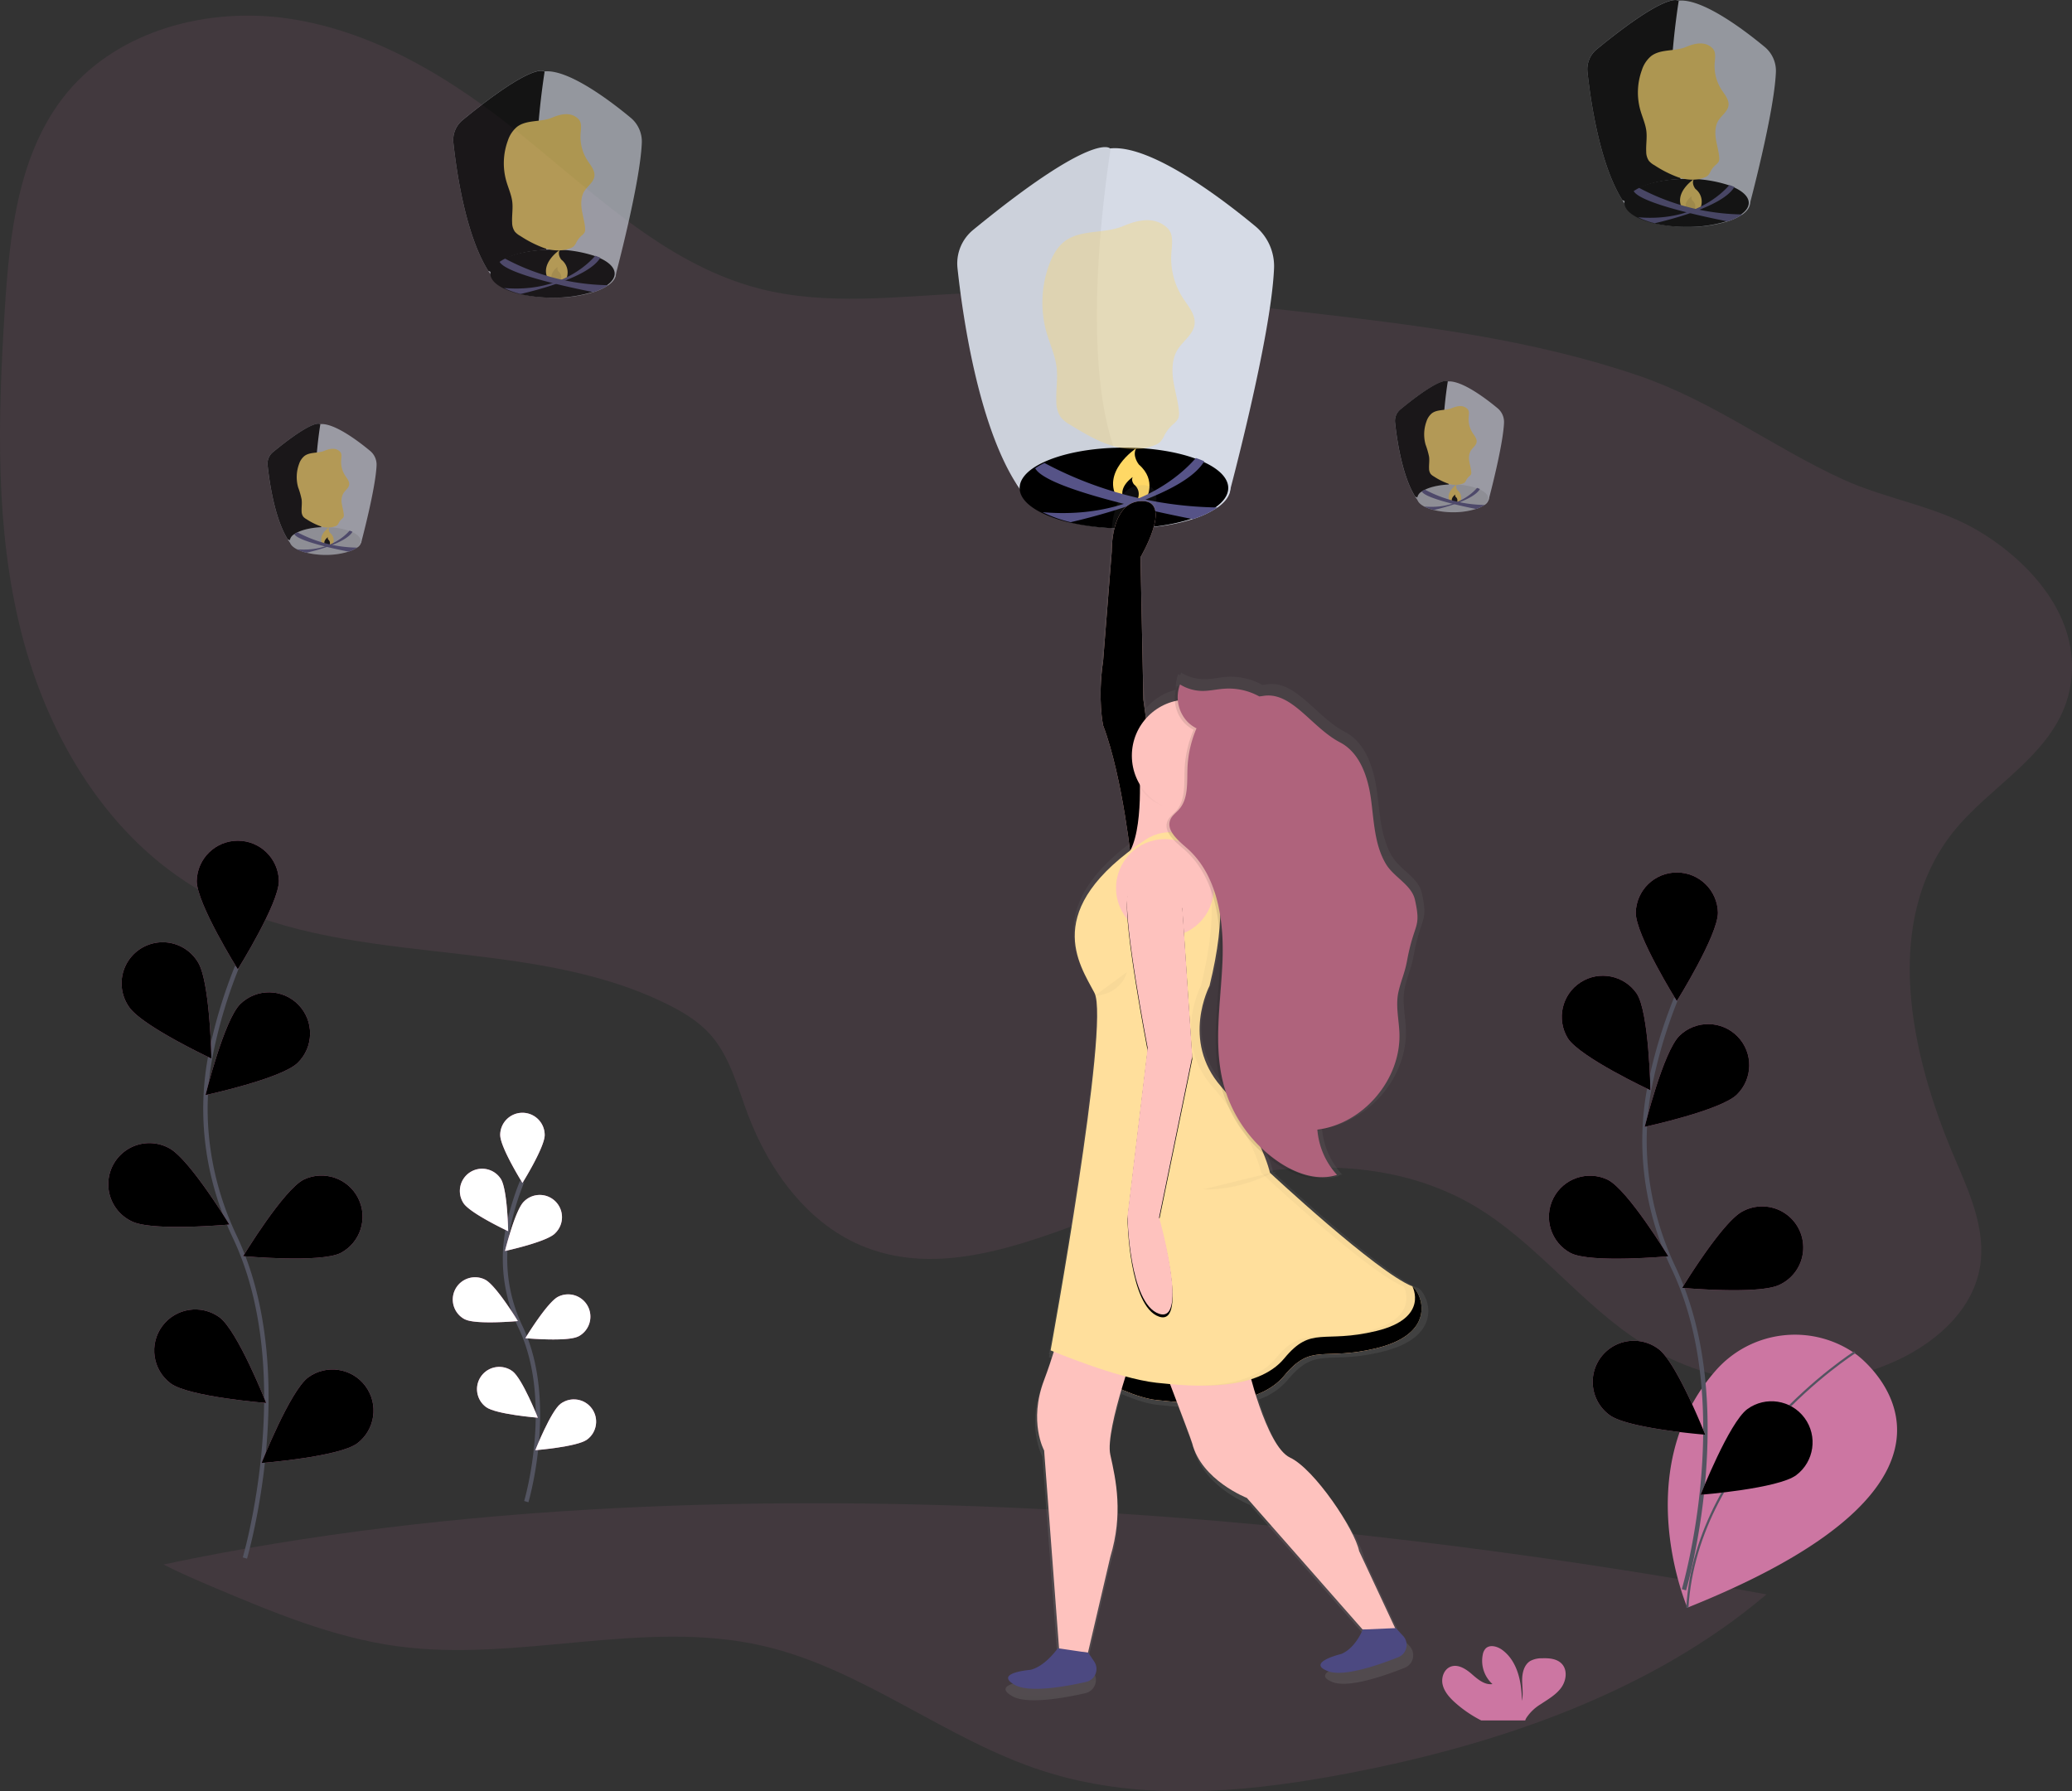 <svg xmlns="http://www.w3.org/2000/svg" xmlns:xlink="http://www.w3.org/1999/xlink" width="937.26" height="810.26" xmlns:v="https://vecta.io/nano"><rect width="100%" height="100%" fill="#333333" stroke="none"/><style><![CDATA[.B{opacity:.25}.C{opacity:.1}.D{fill:#d6dbe6}.E{fill:#ffd865}.F{opacity:.5}.G{opacity:.05}.H{fill:#cc76a2}.I{fill:#565387}.J{opacity:.35}.K{fill:#fec2be}.L{opacity:.03}.M{stroke:#535461}.N{stroke-miterlimit:10}.O{stroke-width:2}]]></style><defs><linearGradient id="A" x1="681.9" y1="814" x2="681.9" y2="264.36" gradientUnits="userSpaceOnUse"><stop offset="0" stop-color="gray" stop-opacity=".25"/><stop offset=".54" stop-color="gray" stop-opacity=".12"/><stop offset="1" stop-color="gray" stop-opacity=".1"/></linearGradient><path id="B" d="M88.98 398.46c0 10.27 18.59 40 18.59 40s18.59-29.77 18.59-40c-.234-10.096-8.486-18.159-18.585-18.159s-18.351 8.063-18.585 18.159z"/><path id="C" d="M58.25 455.32c5.58 8.62 37.36 23.5 37.36 23.5s-.58-35.09-6.16-43.71a18.59 18.59 0 0 0-32.476 1.384 18.59 18.59 0 0 0 1.276 18.816z"/><path id="D" d="M59.63 552.49c9.17 4.62 44.11 1.43 44.11 1.43s-18.21-30-27.38-34.62a18.59 18.59 0 0 0-27.335 17.593A18.59 18.59 0 0 0 59.63 552.49z"/><path id="E" d="M77.17 625.78c8.25 6.1 43.24 8.86 43.24 8.86S107.53 602 99.28 595.89c-8.256-6.005-19.81-4.23-25.881 3.978s-4.388 19.775 3.771 25.912z"/><path id="F" d="M134.63 480.81c-7.36 7.15-41.67 14.56-41.67 14.56s8.4-34.07 15.76-41.23c7.365-7.155 19.135-6.985 26.29.38s6.985 19.135-.38 26.29z"/><path id="G" d="M154.1 566.79c-9.17 4.62-44.11 1.43-44.11 1.43s18.21-30 27.38-34.62c9.127-4.378 20.079-.648 24.638 8.39s1.048 20.062-7.898 24.8z"/><path id="H" d="M161.55 652.94c-8.25 6.1-43.24 8.86-43.24 8.86s12.88-32.64 21.13-38.75c8.256-6.005 19.81-4.23 25.881 3.978s4.388 19.775-3.771 25.912z"/><path id="I" d="M226.27 513.43c0 5.56 10.06 21.67 10.06 21.67s10.06-16.12 10.06-21.67a10.07 10.07 0 0 0-10.065-10.065 10.07 10.07 0 0 0-10.065 10.065z"/><path id="J" d="M209.63 544.21c3 4.66 20.23 12.72 20.23 12.72s-.31-19-3.33-23.66a10.07 10.07 0 0 0-13.92-2.98 10.07 10.07 0 0 0-2.98 13.92z"/><path id="K" d="M210.36 596.82c5 2.5 23.88.77 23.88.77s-9.86-16.24-14.82-18.74a10.08 10.08 0 0 0-13.53 4.47 10.08 10.08 0 0 0 4.47 13.53z"/><path id="L" d="M219.87 636.5c4.47 3.3 23.41 4.8 23.41 4.8s-7-17.67-11.44-21c-4.468-3.314-10.776-2.378-14.09 2.09s-2.378 10.776 2.09 14.09z"/><path id="M" d="M250.99 558.01c-4 3.87-22.56 7.88-22.56 7.88s4.55-18.45 8.53-22.32a10.06 10.06 0 0 1 16.975 4.665 10.06 10.06 0 0 1-2.975 9.775z"/><path id="N" d="M261.52 604.56c-5 2.5-23.88.77-23.88.77s9.86-16.24 14.82-18.74a10.08 10.08 0 0 1 13.53 4.47 10.08 10.08 0 0 1-4.47 13.53z"/><path id="O" d="M265.56 651.2c-4.47 3.3-23.41 4.8-23.41 4.8s7-17.67 11.44-21c4.468-3.314 10.776-2.378 14.09 2.09s2.378 10.776-2.09 14.09z"/><path id="P" d="M205.08 64.55c1.37 12.72 5.49 41.65 15.76 57.94 2.21 1 4.47 1.89 6.71 2.77 14 5.47 27.23 8.7 25.09 0a19.68 19.68 0 0 0-2.14-4.89c-12.73-22.15-6.84-70.45-4.14-88h-.22s-4.22-4.82-36.84 21.92a11.69 11.69 0 0 0-4.22 10.26z"/><path id="Q" d="M222.4 123.77c0 2.44 2.08 4.69 5.59 6.51a34.32 34.32 0 0 0 7.55 2.7 64.06 64.06 0 0 0 15 1.67 60.14 60.14 0 0 0 17.93-2.5 25.17 25.17 0 0 0 6.7-3.14c2.2-1.55 3.46-3.33 3.46-5.23 0-2.77-2.67-5.29-7.06-7.21q-1.06-.47-2.26-.88a58.83 58.83 0 0 0-18.76-2.78c-8.92 0-16.86 1.61-22 4.12a19.34 19.34 0 0 0-2.49 1.44c-2.35 1.56-3.66 3.37-3.66 5.3z"/><path id="R" d="M221.81 123.77c0 2.44 2.08 4.69 5.59 6.51a34.32 34.32 0 0 0 7.55 2.7 64.06 64.06 0 0 0 15 1.67 60.14 60.14 0 0 0 17.93-2.5 25.17 25.17 0 0 0 6.7-3.14c2.2-1.55 3.46-3.33 3.46-5.23 0-2.77-2.67-5.29-7.06-7.21q-1.06-.47-2.26-.88a58.83 58.83 0 0 0-18.76-2.78c-8.92 0-16.86 1.61-22 4.12a19.34 19.34 0 0 0-2.49 1.44c-2.36 1.56-3.66 3.37-3.66 5.3z"/><path id="S" d="M227.99 130.28a34.32 34.32 0 0 0 7.55 2.7c8-1.86 31-7.84 36-16.41q-1.06-.47-2.26-.88c-3.24 3.75-16.25 16.74-41.29 14.59z"/><path id="T" d="M225.99 118.45c3 5.41 31 11.44 42.43 13.69a25.17 25.17 0 0 0 6.7-3.14 101.8 101.8 0 0 1-46.64-12 19.34 19.34 0 0 0-2.49 1.45z"/><path id="U" d="M261.63 53.82c1.65 1.62 1.19 4.3 1 6.6a19.72 19.72 0 0 0 3.13 12.21c1.46 2.23 3.47 4.51 3.11 7.15s-3.11 4.41-4.57 6.74-1.58 5.45-1.15 8.26 1.3 5.55 1.52 8.38a3.78 3.78 0 0 1-.21 1.92 5.21 5.21 0 0 1-1.39 1.52 10.76 10.76 0 0 0-2.29 2.9 7.19 7.19 0 0 1-1.16 1.84 4.46 4.46 0 0 1-1.4.85c-3.75 1.58-8.07 1.3-11.94.06a51.7 51.7 0 0 1-10.86-5.48 8.88 8.88 0 0 1-2.54-2 7.27 7.27 0 0 1-1.22-4.11c-.16-3.13.43-6.28.06-9.4s-1.82-6.26-2.71-9.4a29.54 29.54 0 0 1 .7-18.2 13.64 13.64 0 0 1 4.18-6.3c4.36-3.32 10.7-2 15.75-4.11 3.78-1.6 8.53-2.84 11.99.57z"/><path id="V" d="M123.48 204.52a6.76 6.76 0 0 0-2.44 5.95c.79 7.35 3.17 24.08 9.11 33.5q.53.84 1.1 1.6h32.09s6.54-24.34 7-35.07a8.07 8.07 0 0 0-2.91-6.53c-4.81-4-16.1-12.7-22.5-12.12h-.13s-2.46-2.79-21.32 12.67z"/><path id="W" d="M121.05 210.47c.79 7.35 3.17 24.08 9.11 33.5 1.28.55 2.58 1.09 3.88 1.6 8.07 3.16 15.74 5 14.5 0a11.37 11.37 0 0 0-1.24-2.83c-7.36-12.8-4-40.72-2.39-50.9h-.13s-2.44-2.79-21.29 12.67a6.76 6.76 0 0 0-2.44 5.96z"/><path id="X" d="M149.02 246.54a1.89 1.89 0 0 0-.5-2.41 1.13 1.13 0 0 1-.19-1.15s-2.55 1.69-1.25 3.62z"/><path id="Y" d="M133.14 241.63c1.73 3.13 17.93 6.61 24.53 7.91a14.55 14.55 0 0 0 3.88-1.82 58.84 58.84 0 0 1-27-6.93 11.18 11.18 0 0 0-1.41.84z"/><path id="Z" d="M153.75 204.27c1 .93.69 2.49.58 3.82a11.4 11.4 0 0 0 1.81 7.06c.84 1.29 2 2.61 1.8 4.13s-1.8 2.55-2.64 3.9a7 7 0 0 0-.67 4.77c.25 1.62.75 3.21.88 4.84a2.18 2.18 0 0 1-.12 1.11 3 3 0 0 1-.8.88 6.22 6.22 0 0 0-1.32 1.68 4.16 4.16 0 0 1-.67 1.06 2.58 2.58 0 0 1-.81.49 10 10 0 0 1-6.9 0 29.88 29.88 0 0 1-6.28-3.17 5.13 5.13 0 0 1-1.47-1.16 4.2 4.2 0 0 1-.71-2.37c-.09-1.81.25-3.63 0-5.43a36.27 36.27 0 0 0-1.57-5.44 17.07 17.07 0 0 1 .41-10.52 7.89 7.89 0 0 1 2.42-3.64c2.52-1.92 6.19-1.14 9.11-2.38 2.19-.88 4.94-1.6 6.95.37z"/><path id="a" d="M462.23 220.76c0 4.1 3.49 7.89 9.38 10.93a57.65 57.65 0 0 0 12.68 4.53 107.61 107.61 0 0 0 25.12 2.8c11.45 0 21.94-1.58 30.11-4.2a42.28 42.28 0 0 0 11.26-5.28c3.7-2.61 5.81-5.6 5.81-8.79 0-4.64-4.48-8.89-11.86-12.11q-1.79-.78-3.8-1.48c-8.35-2.91-19.4-4.67-31.52-4.67-15 0-28.33 2.7-37 6.92a32.49 32.49 0 0 0-4.19 2.41c-3.81 2.65-5.99 5.7-5.99 8.94z"/><path id="b" d="M514.42 226.13a5.49 5.49 0 0 0-1.46-7s-1.45-1.75-.56-3.33c0 0-7.42 4.9-3.64 10.53z"/><path id="c" d="M546.49 393.84c5.74 9.71 4.7 27.46-3.27 59.92 0 0-9.11 24.73 9.11 45.55s22.12 39 22.12 39 57.57 35.28 64.42 51.4c-10.09-23.75 24.52 10.25-16.27 20.17-24.07 5.86-29.28-2.6-41.64 12.36s-40.34 13-57.91 11.06-47.5-22.77-47.5-22.77 33.18-139.89 26-153.56c-6.77-12.93-31.12-37.5 16.58-69.32 9.5-6.3 22.5-3.64 28.36 6.19z"/><path id="d" d="M512 391.94s-3.9-39.69-13-63.77c0 0-2.6-11.71 0-29.28l3.9-49.45s-.65-22.77 13.66-22.77-.65 25.38-.65 25.38l1.3 64.42s8.46 65.72 14.31 72.88z"/><path id="e" d="M534.77 410.81l4.55 68.32-15 72.88s13.66 48.15 0 43.59-14.31-44.25-14.31-44.25l9.11-76.13s-11.06-57.26-9.11-69 24.76 4.59 24.76 4.59z"/><path id="f" d="M709.2 469.69c5.58 8.62 37.36 23.5 37.36 23.5s-.58-35.09-6.16-43.71c-5.692-8.325-16.984-10.594-25.449-5.113s-11.017 16.712-5.751 25.313z"/><path id="g" d="M710.54 566.86c9.17 4.62 44.11 1.43 44.11 1.43s-18.21-30-27.38-34.62c-9.127-4.378-20.079-.648-24.638 8.39s-1.048 20.062 7.898 24.8z"/><path id="h" d="M728.11 640.13c8.25 6.1 43.24 8.86 43.24 8.86s-12.88-32.64-21.13-38.75a18.59 18.59 0 0 0-29.651 12.804 18.59 18.59 0 0 0 7.541 17.086z"/><path id="i" d="M805.05 581.13c-9.17 4.62-44.11 1.43-44.11 1.43s18.21-30 27.38-34.62a18.59 18.59 0 0 1 27.335 17.593 18.59 18.59 0 0 1-10.605 15.597z"/></defs><path d="M883.29 376.65c-31.82 40.46-19.46 99.57.76 146.9 6.78 15.85 14.43 32.58 11.58 49.58-3.49 20.78-22 36-41.52 44-35.5 14.68-78 11.18-110.61-9.11-28.19-17.54-48.38-46.06-77.05-62.8-48-28-109.06-17.43-161.16 1.86-36.86 13.65-77.16 31.41-113.79 17.14-25.77-10-43.59-34.47-53.3-60.37-4.69-12.51-8.09-26-17-36-5.32-5.89-12.26-10.08-19.38-13.6-65-32.21-147-15-210.08-50.68-42.61-24.12-69.89-69.63-82-117.08s-10.67-97.21-7.6-146.07c2.18-34.73 6.09-71.8 28.28-98.61C53.88 13.57 94.17 3.03 130.63 8.42s69.42 24.6 98.45 47.22c36.29 28.27 69.94 63.48 114.5 74.94 30.34 7.8 62.26 3.53 93.56 2.06 52.32-2.47 104.65 3 156.68 9 49.81 5.76 100 12.1 147.43 28.3 33.58 11.47 60.5 32.28 92.21 46.82 20.67 9.48 43.21 12.1 62.77 24.17 24.11 14.87 46.2 40.74 40 71-5.89 28.81-36.04 43.2-52.94 64.72zM73.94 707.71c7.12 3.67 14.58 6.84 21.94 10 27.19 11.48 54.79 23.06 84 27 54.82 7.39 111.44-12.62 165.33-.17 45.15 10.42 82.49 42.35 126.6 56.57 20.51 6.61 41.85 9.2 63.38 9.2h2.78q4-.05 7.94-.2c21.83-.82 43.75-4.05 65.15-8.18 67.57-13 136.34-36.83 188-80.7-150.38-27.53-460.23-69.71-725.12-13.52z" class="C H"/><path d="M110.78 704.78s24.67-83.76-4.63-145.41c-12.3-25.87-16.38-54.92-10.7-83a222.5 222.5 0 0 1 11.75-39" fill="none" class="M N O"/><g class="H"><use xlink:href="#B"/><use xlink:href="#C"/><use xlink:href="#D"/><use xlink:href="#E"/><use xlink:href="#F"/><use xlink:href="#G"/><use xlink:href="#H"/></g><use xlink:href="#B" class="B"/><use xlink:href="#C" class="B"/><use xlink:href="#D" class="B"/><use xlink:href="#E" class="B"/><use xlink:href="#F" class="B"/><use xlink:href="#G" class="B"/><use xlink:href="#H" class="B"/><path d="M238.07 679.27s13.36-45.35-2.5-78.72a71.62 71.62 0 0 1-5.79-44.93 120.46 120.46 0 0 1 6.36-21.09" fill="none" class="M N O"/><g class="H"><use xlink:href="#I"/><use xlink:href="#J"/><use xlink:href="#K"/><use xlink:href="#L"/><use xlink:href="#M"/><use xlink:href="#N"/><use xlink:href="#O"/></g><g fill="#fff"><use xlink:href="#I" class="F"/><use xlink:href="#J" class="F"/><use xlink:href="#K" class="F"/><use xlink:href="#L" class="F"/><use xlink:href="#M" class="F"/><use xlink:href="#N" class="F"/><use xlink:href="#O" class="F"/></g><g opacity=".6"><path d="M209.29 54.26a11.69 11.69 0 0 0-4.21 10.29c1.37 12.72 5.49 41.65 15.76 57.94q.91 1.45 1.9 2.77h55.51s11.32-42.11 12.07-60.67a14 14 0 0 0-5-11.3c-8.32-6.91-27.85-22-38.93-21h-.22s-4.26-4.77-36.88 21.97z" class="D"/><use xlink:href="#P" class="G"/><use xlink:href="#Q" class="D"/><use xlink:href="#R" class="C"/><g class="E"><path d="M255.86 126.73a7.26 7.26 0 0 0-1.93-9.26c0 0-1.92-2.31-.74-4.41 0 0-9.81 6.48-4.81 13.93z"/><path d="M253.47 126.95a3.27 3.27 0 0 0-.87-4.17 2 2 0 0 1-.33-2s-4.42 2.92-2.16 6.27z"/></g><path d="M253.47 126.95a3.27 3.27 0 0 0-.87-4.17 2 2 0 0 1-.33-2s-4.42 2.92-2.16 6.27z" class="C"/><g class="I"><use xlink:href="#S"/><use xlink:href="#T"/></g><use xlink:href="#U" class="E J"/></g><g opacity=".6"><use xlink:href="#V" class="D"/><use xlink:href="#W" class="G"/><path d="M131.06 244.7c0 1.41 1.2 2.71 3.23 3.76a19.84 19.84 0 0 0 4.36 1.56 37 37 0 0 0 8.64 1 34.76 34.76 0 0 0 10.34-1.48 14.55 14.55 0 0 0 3.88-1.82 3.91 3.91 0 0 0 2-3c0-1.6-1.54-3.06-4.08-4.17q-.62-.27-1.31-.51a34 34 0 0 0-10.85-1.61c-5.15 0-9.75.93-12.72 2.38a11.18 11.18 0 0 0-1.44.83 4 4 0 0 0-2.05 3.06z" class="D"/><path d="M130.72 244.7c0 1.41 1.2 2.71 3.23 3.76a19.84 19.84 0 0 0 4.36 1.56 37 37 0 0 0 8.64 1 34.76 34.76 0 0 0 10.36-1.45 14.55 14.55 0 0 0 3.88-1.82 3.91 3.91 0 0 0 2-3c0-1.6-1.54-3.06-4.08-4.17q-.62-.27-1.31-.51a34 34 0 0 0-10.85-1.61c-5.15 0-9.75.93-12.72 2.38a11.18 11.18 0 0 0-1.44.83 4 4 0 0 0-2.07 3.03z" class="C"/><g class="E"><path d="M150.41 246.41a4.19 4.19 0 0 0-1.11-5.35 2.5 2.5 0 0 1-.43-2.55c0 0-5.67 3.75-2.78 8.05z"/><use xlink:href="#X"/></g><use xlink:href="#X" class="C"/><g class="I"><path d="M134.29 248.47a19.84 19.84 0 0 0 4.36 1.56c4.63-1.07 17.91-4.53 20.8-9.49q-.62-.27-1.31-.51c-1.85 2.17-9.37 9.68-23.85 8.44z"/><use xlink:href="#Y"/></g><use xlink:href="#Z" class="E J"/></g><g opacity=".6"><use xlink:href="#V" x="510" y="-19.3" class="D"/><use xlink:href="#W" x="510" y="-19.34" class="G"/><path d="M641.06 225.4c0 1.41 1.2 2.71 3.23 3.76a19.84 19.84 0 0 0 4.36 1.56 37 37 0 0 0 8.64 1 34.76 34.76 0 0 0 10.34-1.48 14.55 14.55 0 0 0 3.88-1.82 3.91 3.91 0 0 0 2-3c0-1.6-1.54-3.06-4.08-4.17q-.62-.27-1.31-.51a34 34 0 0 0-10.82-1.61c-5.15 0-9.75.93-12.72 2.38a11.18 11.18 0 0 0-1.44.83 4 4 0 0 0-2.08 3.06z" class="D"/><path d="M640.72 225.4c0 1.41 1.2 2.71 3.23 3.76a19.84 19.84 0 0 0 4.36 1.56 37 37 0 0 0 8.64 1 34.76 34.76 0 0 0 10.36-1.45 14.55 14.55 0 0 0 3.88-1.82 3.91 3.91 0 0 0 2-3c0-1.6-1.54-3.06-4.08-4.17q-.62-.27-1.31-.51a34 34 0 0 0-10.84-1.64c-5.15 0-9.75.93-12.72 2.38a11.18 11.18 0 0 0-1.44.83 4 4 0 0 0-2.08 3.06z" class="C"/><g class="E"><path d="M660.41 227.13a4.19 4.19 0 0 0-1.11-5.35 2.5 2.5 0 0 1-.43-2.55c0 0-5.67 3.75-2.78 8.05z"/><use xlink:href="#X" x="510" y="-19.3"/></g><use xlink:href="#X" x="510" y="-19.3" class="C"/><g class="I"><path d="M644.29 229.13a19.84 19.84 0 0 0 4.36 1.56c4.63-1.07 17.91-4.53 20.8-9.49q-.62-.27-1.31-.51c-1.85 2.21-9.37 9.71-23.85 8.44z"/><use xlink:href="#Y" x="510" y="-19.31"/></g><use xlink:href="#Z" x="510" y="-19.31" class="E J"/></g><g opacity=".6"><path d="M722.29 22.26a11.69 11.69 0 0 0-4.21 10.29c1.37 12.72 5.49 41.65 15.76 57.94q.91 1.45 1.9 2.77h55.51s11.32-42.13 12.07-60.67a14 14 0 0 0-5-11.3c-8.32-6.91-27.85-22-38.93-21h-.22s-4.26-4.77-36.88 21.97z" class="D"/><use xlink:href="#P" x="513" y="-32" class="G"/><use xlink:href="#Q" x="513" y="-32" class="D"/><use xlink:href="#R" x="513" y="-32" class="C"/><g class="E"><path d="M768.86 94.73a7.26 7.26 0 0 0-1.93-9.26c0 0-1.92-2.31-.74-4.41 0 0-9.81 6.48-4.81 13.93z"/><path d="M766.47 94.95a3.27 3.27 0 0 0-.87-4.17 2 2 0 0 1-.33-2c0 0-4.42 2.92-2.16 6.27z"/></g><path d="M766.47 94.95a3.27 3.27 0 0 0-.87-4.17 2 2 0 0 1-.33-2c0 0-4.42 2.92-2.16 6.27z" class="C"/><g class="I"><use xlink:href="#S" x="513" y="-32"/><use xlink:href="#T" x="513" y="-32"/></g><use xlink:href="#U" x="513" y="-32" class="E J"/></g><path d="M440.2 103.99a19.64 19.64 0 0 0-7.08 17.29c2.3 21.37 9.21 70 26.47 97.33q1.54 2.44 3.19 4.64h93.25s19-70.74 20.28-101.91a23.45 23.45 0 0 0-8.46-19c-14-11.61-46.78-36.91-65.4-35.23h-.38s-7.08-8.03-61.87 36.88z" class="D"/><path d="M433.12 121.28c2.3 21.37 9.21 70 26.47 97.33 3.71 1.6 7.5 3.17 11.26 4.64 23.44 9.19 45.75 14.61 42.14 0a33.05 33.05 0 0 0-3.59-8.21c-21.39-37.2-11.5-118.33-7-147.9h-.38s-7.09-8.1-61.88 36.81a19.64 19.64 0 0 0-7.02 17.33z" class="G"/><use xlink:href="#a" class="D"/><use xlink:href="#a" x="-1" class="C"/><g class="E"><path d="M518.44 225.73s5.06-8.36-3.24-15.56c0 0-3.22-3.88-1.25-7.4 0 0-16.48 10.88-8.08 23.4z"/><use xlink:href="#b"/></g><use xlink:href="#b" class="C"/><g class="I"><path d="M471.63 231.69a57.65 57.65 0 0 0 12.68 4.53c13.45-3.12 52-13.17 60.43-27.57q-1.79-.78-3.8-1.48c-5.41 6.32-27.31 28.13-69.31 24.52z"/><path d="M468.25 211.83c5 9.09 52.09 19.21 71.27 23a42.28 42.28 0 0 0 11.26-5.28 171 171 0 0 1-78.34-20.13 32.49 32.49 0 0 0-4.19 2.41z"/></g><path d="M528.16 103.26c2.77 2.71 2 7.23 1.7 11.09a33.12 33.12 0 0 0 5.26 20.51c2.45 3.75 5.84 7.58 5.22 12s-5.23 7.41-7.68 11.33-2.65 9.16-1.94 13.88 2.18 9.32 2.56 14.07a6.34 6.34 0 0 1-.36 3.23 8.75 8.75 0 0 1-2.29 2.56 18.07 18.07 0 0 0-3.85 4.87 12.08 12.08 0 0 1-1.95 3.09 7.49 7.49 0 0 1-2.36 1.43c-6.29 2.65-13.55 2.18-20.06.09s-12.41-5.66-18.24-9.21a14.91 14.91 0 0 1-4.27-3.38 12.2 12.2 0 0 1-2.06-6.9c-.27-5.26.73-10.56.1-15.79-.66-5.45-3.05-10.52-4.56-15.8a49.62 49.62 0 0 1 1.18-30.56c1.49-4 3.61-8 7-10.57 7.33-5.58 18-3.33 26.46-6.91 6.31-2.67 14.28-4.77 20.14.97z" class="E J"/><path d="M589.31 812.18c6.59 3.73 22.87.92 33-1.38a6.13 6.13 0 0 0 3.74-9.42l-2.75-4.07-1.06-.16h.94l10.32-44.27c6-20 2.66-35.28 0-47.26-1.27-5.73 1.72-18.46 5.18-30.18 5.72 2.48 11.37 4.36 16.12 4.89a252.62 252.62 0 0 0 9.57.9l7.07 19.07c4.29 17.16 25.29 25.29 25.29 25.29l53.58 60.91s-3.33 8.65-10 11.32c0 0-16.64 4-6 8 7.11 2.67 22.83-2.68 32.49-6.53a6.09 6.09 0 0 0 2.19-9.81l-3.39-3.63h-.31l-16.67-35.63c-2-10-20.63-37.94-32-43.27-6.6-3.1-12.28-17.51-15.89-29a30.65 30.65 0 0 0 13.22-8.95c12.65-15.31 18-6.66 42.6-12.65 31.24-7.6 19.24-29 15.57-29.09-16.67-7.64-60-47.68-64.46-51.78.83-.42 1.29-.68 1.29-.68l-1.6.39-.06-.06a58.31 58.31 0 0 0-2.92-8.72 61 61 0 0 0 6.47 4.88c7.75 5.06 17.48 8.39 26.28 5.51l-.21-.23a40.91 40.91 0 0 0 1.54-.43 34.9 34.9 0 0 1-9.05-20.47 40.51 40.51 0 0 0 12.27-4.15c15.25-7.34 26.23-23.82 25.65-40.89-.22-6.52-1.9-13.14-.39-19.48 1.41-5.88 2.83-8.25 3.93-14.19 3.33-18 6.66-14.64 3.66-28.14-1.54-6.93-9.73-10.43-13.39-16.51-5.35-8.89-5.52-19.81-7-30.09s-5.16-21.47-14.36-26.26c-13.12-6.84-22.23-23.52-35.33-21.53a38.45 38.45 0 0 1-2.09.26 29.24 29.24 0 0 0-16.29-3.63c-3.35.25-6.65 1.08-10 1.06a20 20 0 0 1-10.39-3c-.16.39-.29.79-.41 1.19-.31-.17-.62-.34-.92-.53a16 16 0 0 0-1 7.09A25.94 25.94 0 0 0 650 365l-1.19-8.77-1.33-65.9s15.31-26 .67-26-14 23.3-14 23.3l-4 50.59c-2.66 18 0 30 0 30 6.89 18.21 10.87 45.16 12.48 58-20.19 15.28-25.82 28.8-25.6 40-.25 11.51 5.77 20.72 9.13 27.14.82 1.56 1.2 4.84 1.23 9.44-.25 38-21.53 154.65-21.53 154.65l.22.09-.22 1.24 1.11.46c-1.27 4-2.65 8-4.11 11.86-7.32 19.3 0 32.62 0 32.62l6.9 91.61-.57-.09s-5.76 8.42-12.75 10c.03-.02-17.03 1.34-7.13 6.94zm95.51-276.84l-.06-.06a39 39 0 0 1-9.92-25.67 47.87 47.87 0 0 1 4.6-19.59A176 176 0 0 0 684 464a119.88 119.88 0 0 1 .21 14.48c-.8 19.06-4.32 38.52.62 56.86z" transform="translate(-131.37 -44.87)" fill="url(#A)"/><path d="M546.49 393.84c5.74 9.71 4.7 27.46-3.27 59.92 0 0-9.11 24.73 9.11 45.55s22.12 39 22.12 39 57.2 35.44 64.42 51.4c-10.74-23.75 24.52 10.25-16.27 20.17-24.07 5.86-29.28-2.6-41.64 12.36s-40.34 13-57.91 11.06-47.5-22.77-47.5-22.77 33.18-139.89 26-153.56c-6.77-12.93-31.12-37.5 16.58-69.32 9.5-6.3 22.5-3.64 28.36 6.19z" fill="#f0898b"/><use xlink:href="#c" fill="#ffdf9c"/><use xlink:href="#c" class="L"/><g class="K"><path d="M564.05 616.42s8.46 37.74 19.52 42.94 29.28 32.53 31.23 42.29l16.59 35.48h-15l-52.38-59.54s-20.53-8-24.73-24.73c-.65-2.6-18.22-48.15-18.22-48.15zm-48.8-11.71s-15.62 41.64-13 53.36 5.86 26.68 0 46.2l-10.1 43.26-13-.65-6.84-90.75s-7.16-13 0-31.88 12.32-42.31 12.32-42.31z"/><use xlink:href="#d"/></g><use xlink:href="#d" class="G"/><path d="M515.25 345.13s2.6 31.23-5.21 41.64c0 0 18.22-9.76 33.83-1.3 0 0-9.76-26.68-6.51-38.39z" class="K"/><path d="M546.49 386.03c5.74 9.71 8.61 27.46.64 59.92 0 0-13 24.73 5.21 45.55s22.12 39 22.12 39 48.15 44.9 64.42 51.4c0 0 7.81 14.31-16.27 20.17s-29.28-2.6-41.64 12.36-40.34 13-57.91 11.06-47.82-14.64-47.82-14.64 27-148 19.85-161.69c-6.77-12.93-24.61-37.5 23.08-69.32 9.46-6.3 22.46-3.64 28.32 6.19z" fill="#ffdf9c"/><circle cx="526.96" cy="401.7" r="22.12" class="K"/><use xlink:href="#e" class="C"/><use xlink:href="#e" y="-1.3" class="K"/><path d="M537.7 366.24c-9.21 0-17.59-2.63-22-10-.06-5.75-.41-9.88-.41-9.88l22.12 2c-1.4 5-.63 9.32 1 16.59-.47.01-.3 1.29-.71 1.29z" class="L"/><circle cx="537.37" cy="341.84" r="25.38" class="K"/><path d="M509.72 439.77s-2 9.76-14.64 10.74m81.98 163.96c12.36-15 17.57-6.51 41.64-12.36s16.27-20.17 16.27-20.17c-16.27-6.51-64.42-51.4-64.42-51.4s-3.9-18.22-22.12-39-5.21-45.55-5.21-45.55c8-32.45 5.11-50.21-.64-59.92a19.56 19.56 0 0 0-15.07-9.49 19.72 19.72 0 0 1 19 9.49c5.74 9.71 8.61 27.46.64 59.92 0 0-13 24.73 5.21 45.55s22.12 39 22.12 39 48.15 44.9 64.42 51.4c0 0 7.81 14.31-16.27 20.17s-29.28-2.6-41.64 12.36c-8.55 10.35-24.56 12.61-39.44 12.37 13.68-.22 27.71-2.92 35.51-12.37z" class="L"/><path d="M528.16 371.28c.82-1.82 2.57-3 3.89-4.51 4.29-4.87 3.55-12.17 3.8-18.66a50.84 50.84 0 0 1 4.09-18 15.28 15.28 0 0 1-4.13-3 16.2 16.2 0 0 1-3.33-16.85 19.55 19.55 0 0 0 10.15 2.87c3.28 0 6.51-.79 9.79-1a28.59 28.59 0 0 1 15.93 3.55c.68-.07 1.36-.15 2-.26 12.81-1.94 21.71 14.37 34.53 21.05 9 4.69 12.63 15.63 14 25.67s1.58 20.72 6.8 29.41c3.58 5.94 11.59 9.37 13.09 16.14 2.93 13.2-.32 9.94-3.57 27.51-1.08 5.81-2.47 8.13-3.84 13.87-1.48 6.2.16 12.67.38 19 .71 20.92-16.34 40.95-37.11 43.58a34.11 34.11 0 0 0 9 20.48c-8.6 2.82-18.11-.44-25.69-5.39a61.55 61.55 0 0 1-25.31-34.48c-5.11-18.14-1.59-37.42-.78-56.25s-2.16-39.77-16.48-52c-4.04-3.44-9.36-7.94-7.21-12.73z" class="C"/><path d="M529.46 370.63c.82-1.82 2.57-3 3.89-4.51 4.29-4.87 3.55-12.17 3.8-18.66a50.84 50.84 0 0 1 4.09-18 15.28 15.28 0 0 1-4.13-3 16.2 16.2 0 0 1-3.33-16.85 19.55 19.55 0 0 0 10.16 2.94c3.28 0 6.51-.79 9.79-1a28.59 28.59 0 0 1 15.9 3.48c.68-.07 1.36-.15 2-.26 12.81-1.94 21.71 14.37 34.53 21.05 9 4.69 12.63 15.63 14 25.67s1.58 20.72 6.8 29.41c3.58 5.94 11.59 9.37 13.09 16.14 2.93 13.2-.32 9.94-3.57 27.51-1.08 5.81-2.47 8.13-3.84 13.87-1.48 6.2.16 12.67.38 19 .71 20.92-16.34 40.95-37.11 43.58a34.11 34.11 0 0 0 8.89 20.46c-8.6 2.82-18.11-.44-25.69-5.39a61.55 61.55 0 0 1-25.35-34.51c-5.11-18.14-1.59-37.42-.78-56.25s-2.16-39.77-16.48-52c-3.87-3.39-9.19-7.89-7.04-12.68z" fill="#af637c"/><path d="M616.43 737.13s-3.25 8.46-9.76 11.06c0 0-16.27 3.9-5.86 7.81 7 2.61 22.31-2.62 31.76-6.38a6 6 0 0 0 2.14-9.59l-3.31-3.55zm-137.94 8.45s-5.63 8.23-12.46 9.79c0 0-16.68 1.33-7 6.8 6.44 3.64 22.36.9 32.28-1.35a6 6 0 0 0 3.65-9.21l-2.69-4z" fill="#4c4981"/><path d="M576.09 530.21s-15 8.46-31.88 7.81" class="L"/><path d="M657.75 769.77c-2.33-2.17-4.52-4.73-5.2-7.84s.65-6.85 3.63-8c3.33-1.28 6.9 1 9.6 3.37s5.8 5 9.33 4.5a14.21 14.21 0 0 1-4.39-13.3 5.56 5.56 0 0 1 1.22-2.7c1.85-2 5.21-1.13 7.42.43 7 5 9 14.53 9.05 23.15.71-3.11.11-6.35.13-9.54s.89-6.72 3.58-8.44a10.79 10.79 0 0 1 5.51-1.27c3.17-.12 6.7.2 8.86 2.52 2.69 2.88 2 7.71-.35 10.88s-5.9 5.16-9.17 7.35a20.34 20.34 0 0 0-6.55 6.25 6.19 6.19 0 0 0-.49 1.12h-19.9a55.36 55.36 0 0 1-12.28-8.48zm182.08-156.99s74.33 54.11-76.56 114.45c0 0-26.73-61.9 12.67-107.07 15.836-18.228 42.8-21.733 62.77-8.16z" class="H"/><g fill="none" class="M N"><path d="M839.01 611.7s-71.57 45.54-75.74 115.52"/><path d="M761.73 719.13s24.67-83.76-4.63-145.41c-12.3-25.87-16.38-54.92-10.7-83a222.5 222.5 0 0 1 11.75-39" class="O"/></g><g class="H"><use xlink:href="#B" x="650.94" y="14.37"/><use xlink:href="#f"/><use xlink:href="#g"/><use xlink:href="#h"/><use xlink:href="#F" x="651" y="14.37"/><use xlink:href="#i"/><use xlink:href="#H" x="650.95" y="14.37"/></g><use xlink:href="#B" x="650.94" y="14.37" class="B"/><use xlink:href="#f" class="B"/><use xlink:href="#g" class="B"/><use xlink:href="#h" class="B"/><use xlink:href="#F" x="651" y="14.37" class="B"/><use xlink:href="#i" class="B"/><use xlink:href="#H" x="650.95" y="14.37" class="B"/></svg>